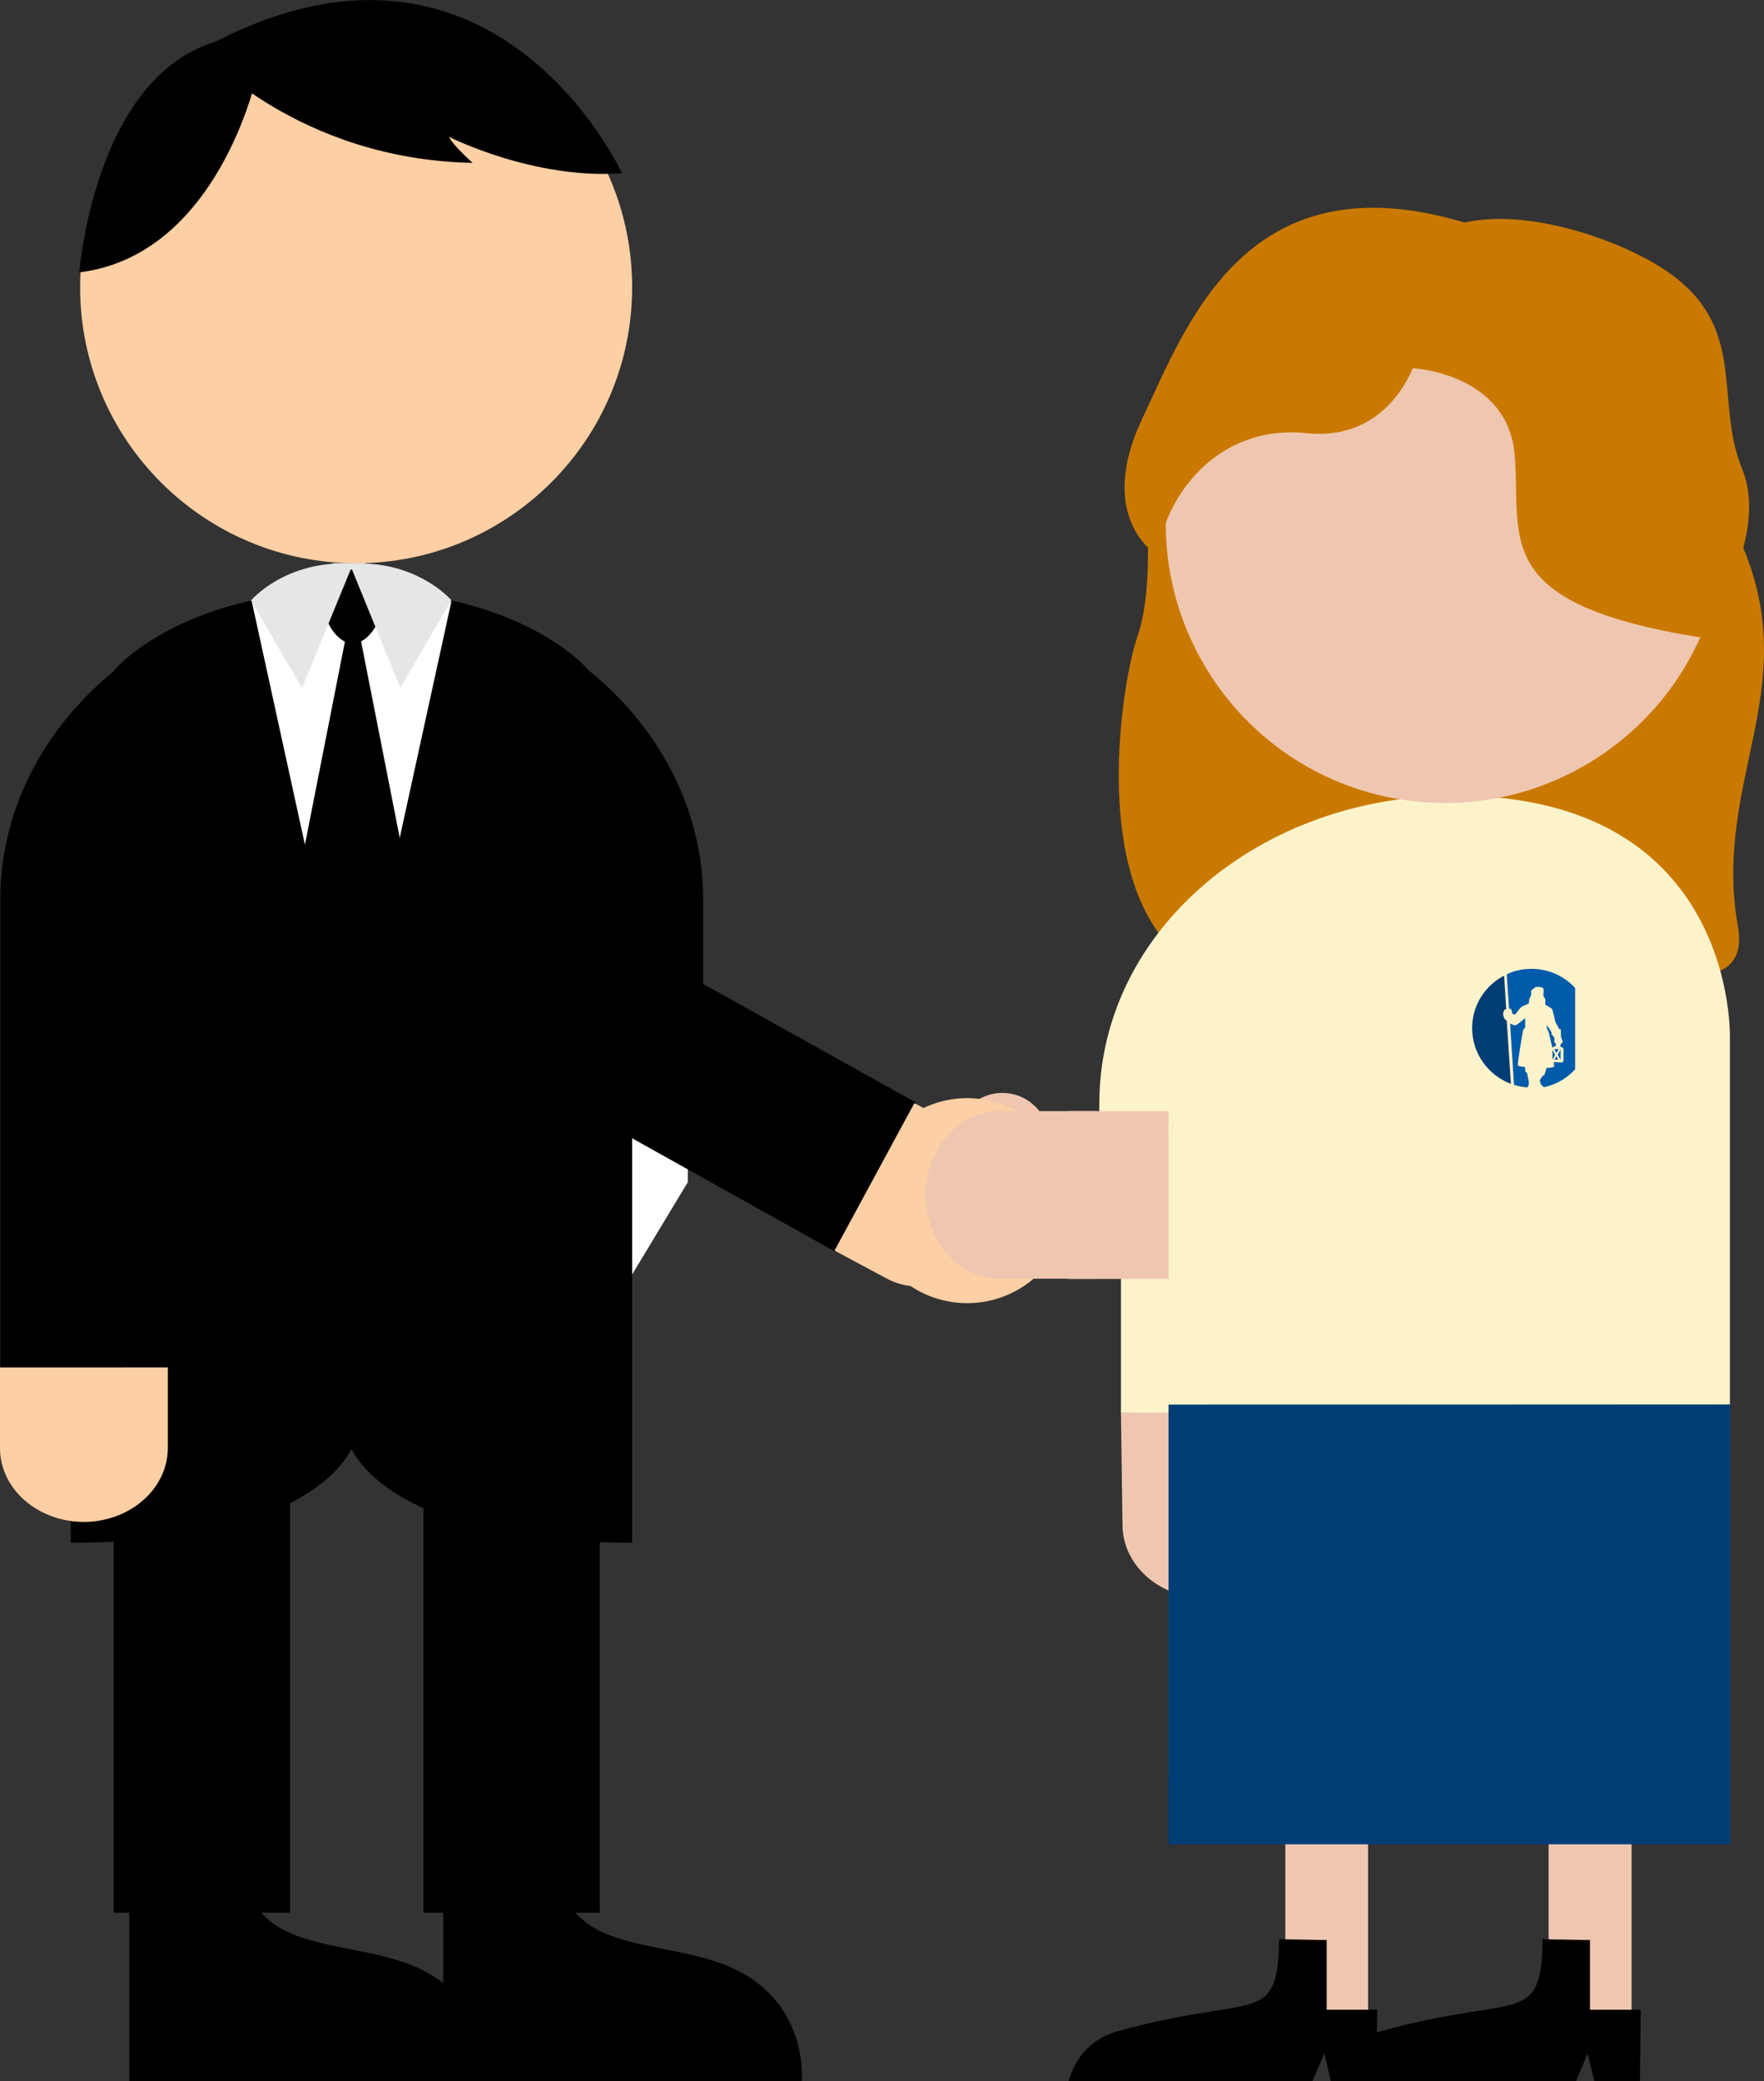 <?xml version="1.0" encoding="utf-8"?>
<!-- Generator: Adobe Illustrator 19.1.0, SVG Export Plug-In . SVG Version: 6.00 Build 0)  -->
<svg version="1.1" id="Layer_1" xmlns="http://www.w3.org/2000/svg" xmlns:xlink="http://www.w3.org/1999/xlink" x="0px" y="0px"
	 viewBox="-57.9 -3.1 678.1 800" style="enable-background:new -57.9 -3.1 678.1 800;" xml:space="preserve">
<rect x="-57.9" y="-3.1" width="678.1" height="800" fill="#333333" stroke="none"/>
<style type="text/css">
	.st0{fill:#EFC7B0;}
	.st1{fill:#FDF3CB;}
	.st2{fill:#FCCFA4;}
	.st3{fill:#E6E6E6;}
	.st4{fill:#FFFFFF;}
	.st5{fill:#CA7900;}
	.st6{fill:#ED1C24;}
	.st7{fill:#62BB46;}
	.st8{fill:#003D77;}
	.st9{fill:#005BAA;}
</style>
<g>
	<rect x="436.2" y="699.4" class="st0" width="31.8" height="78.6"/>
	<path d="M452.1,769.4v-26.8l-18.3-0.3c-0.5,34.1-9.3,20.6-62.2,35.4c-11.4,3.2-16.8,11.9-18.7,19.2h93.7l4.6-10.7l2.5,10.7h17.5
		l0.3-27.5H452.1z"/>
	<rect x="537.4" y="699.4" class="st0" width="31.9" height="78.6"/>
	<path class="st0" d="M345.4,435c0,9.9-8,17.9-18,17.9c-9.9,0-18-8-18-17.9c0-9.9,8.1-18,18-18C337.4,417,345.4,425.1,345.4,435z"/>
	<rect x="373" y="409.6" class="st1" width="33.2" height="130.5"/>
	<path class="st2" d="M353.3,458.4c0,21.7-17.6,39.4-39.4,39.4c-21.7,0-39.4-17.6-39.4-39.4c0-21.7,17.7-39.4,39.4-39.4
		C335.7,419.1,353.3,436.7,353.3,458.4z"/>
	<g>
		<g>
			<rect x="69.9" y="213.4" class="st3" width="12.7" height="12.2"/>
			<path class="st4" d="M-14.2,443.1l119,17.6l39.7,93.4l62-102.8V336.5c0-62.5-57.6-113.2-128.7-113.2C6.7,223.3-51,274-51,336.5
				v41.3L-14.2,443.1z"/>
			<path class="st2" d="M185.1,107.3c0,58.6-47.5,106.1-106.1,106.1c-58.6,0-106.1-47.5-106.1-106.1C-27.1,48.7,20.4,1.2,79,1.2
				C137.6,1.2,185.1,48.7,185.1,107.3z"/>
			<path d="M66.1,228c0,6.7,5.2,16.2,11.6,16.2c6.4,0,11.6-9.4,11.6-16.2c0-6.7-5.2-12.2-11.6-12.2C71.4,215.8,66.1,221.3,66.1,228z
				"/>
			<polygon points="77.8,227.7 114.2,412.6 77.8,412.6 41.4,412.6 			"/>
			<path d="M156.8,711.2h-44.3v85.7h137.8c0,0,2.9-28.6-24.7-42.6C199,740.7,156.8,750.5,156.8,711.2z"/>
			<rect x="104.9" y="567.9" width="67.8" height="164.2"/>
			<path d="M36,711.2H-8.2v85.7h137.7c0,0,2.9-28.6-24.7-42.6C78.2,740.7,36,750.5,36,711.2z"/>
			<rect x="-14.2" y="567.9" width="67.8" height="164.2"/>
			<g>
				<path d="M68.5,414.2l-60-6.8c0,0,46.1,102.6,5.8,116.6l-72.1,6.9v-188c0-50.1,34.8-92.9,84.4-111L68.5,414.2z"/>
			</g>
			<path d="M9.4,244.2c30-2.1,68.5,161.6,68.5,161.6L78.4,551c0,0-10.1,38.9-109.1,38.9V312.3L9.4,244.2z"/>
			<path d="M38.8,227.7l37.7,172.5L3.4,292.1l17.8-10.3l-35.4-27C-14.2,254.7,0.9,236.2,38.8,227.7z"/>
			<g>
				<path d="M86,414.2l60-6.8c0,0-3.7,7.2,36.7,21.2h29.7v-85.8c0-50.1-34.9-92.9-84.4-111L86,414.2z"/>
			</g>
			<path d="M145,244.2c-30-2.1-68.5,161.6-68.5,161.6L76,551c0,0,10.2,38.9,109.1,38.9V312.3L145,244.2z"/>
			<path d="M115.7,227.7L78,400.2l73.1-108.1l-17.8-10.3l35.3-27C168.6,254.7,153.5,236.2,115.7,227.7z"/>
			<path class="st3" d="M76.5,213.6L96,261.3l19.6-33.7C115.7,227.7,102.3,211.9,76.5,213.6z"/>
			<path class="st3" d="M77.8,213.6l-19.6,47.8l-19.6-33.7C38.6,227.7,51.9,211.9,77.8,213.6z"/>
			<path d="M19,16.1c0,0,37.1,42.1,104.8,43.4c0,0-7.8-6.9-9.1-10c0,0,32.5,16.5,66.5,14C181.2,63.5,130.9-46.3,19,16.1z"/>
			<path d="M40.8,26c0,0-14.7,69-68.2,75.6c0,0,6.4-84.3,61.5-90.5L40.8,26z"/>
		</g>
	</g>
	<g>
		<path class="st2" d="M6.6,553.5c0,15.6-14.4,28.3-32.2,28.4l0,0h-0.1h0l0,0c-17.8-0.1-32.2-12.7-32.2-28.4v-31H6.6
			C6.6,522.5,6.6,553.5,6.6,553.5z"/>
	</g>
	<path d="M201.8,369.2l-4.3,7.9l-15.6-8.4l-19.3,35.7c-4,7.5-0.4,17.5,8.3,22.1v0l0,0l0,0l92.6,51.7l30.9-57.4L201.8,369.2z"/>
	<path class="st5" d="M382.4,189c0,0,3.7,33.4-3.1,52.7c-6.7,19.3-22.6,117.5,35.6,132.5c56.4,14.5,108.1-27.9,117.3-21.7
		c9.2,6.2,84.8,40,78,0.7c-10.4-58.9,29-94.5-2.4-155.2C611.7,187.1,398.9,140.3,382.4,189z"/>
	<path class="st0" d="M373,540.1l0.6,43.2c0.2,15.7,14.8,28.2,32.6,27.9l-1-71.6L373,540.1z"/>
	<rect x="392.7" y="423.7" class="st6" width="138.1" height="65.1"/>
	<polygon class="st7" points="526.9,616.3 526.9,680.8 605.6,680.8 605.6,613.7 605.6,585.7 605.6,536.8 391.3,536.8 391.3,585.7 
		391.3,613.7 391.3,680.8 470,680.8 470,616 	"/>
	<g>
		<path class="st2" d="M313.5,431.7c13.8,7.4,18.1,26.1,9.7,41.8l0,0l-0.1,0v0l0,0c-8.5,15.6-26.5,22.3-40.2,14.8l-20-10.7
			l30.7-56.7L313.5,431.7z"/>
	</g>
	<path class="st1" d="M607.1,536.8V396.4c0,0,3.4-93.7-105.7-93.7c-74.6,0-135.8,51.3-136.7,117l-0.1,8.4l28.1,0.4l-1.5,108.4
		l214.3-0.1"/>
	<path class="st0" d="M603.5,215.9c-9.8,58.5-65.2,97.9-123.6,88.2c-58.5-9.8-97.9-65.1-88.2-123.6c9.8-58.5,65.2-98,123.6-88.2
		C573.8,102.1,613.2,157.4,603.5,215.9z"/>
	<path class="st5" d="M484.9,138.4c0,0,37,1.7,39.5,33.7c2.5,32.1-9.5,56.8,71.2,69.8c0,0,27.4-37.5,16.2-64.7
		c-11.1-27.2,3-55.3-30.4-77C548,78.5,461.1,59,484.9,138.4z"/>
	<path class="st5" d="M487,133.4c0,0-8.5,33.5-42.8,30c-34.3-3.5-54.4,24.5-57.1,46.9c-1.4-0.7-23.6-15-5.9-52.5
		c17.8-37.4,42.2-108.1,138.7-70.2C533.5,93.8,487,133.4,487,133.4z"/>
	<g>
		<path class="st0" d="M326.3,424c-15.6,0-28.3,14.4-28.4,32.2l0,0v0v0l0,0c0.1,17.8,12.8,32.2,28.4,32.2h37.4V424L326.3,424
			L326.3,424z"/>
	</g>
	<rect x="391.3" y="536.8" class="st8" width="215.9" height="169"/>
	<rect x="352.5" y="424" class="st0" width="38.8" height="64.5"/>
	<g>
		<path class="st8" d="M520.7,388.8c-0.3-0.3-0.8-1.5-0.8-2.1c0-0.6,0.4-1.4,0.6-1.7c0.1-0.1,0.3-0.2,0.6-0.2l-0.8-12.9
			c-7.3,3.8-12.3,11.4-12.3,20.2c0,9.8,6.3,18.2,14.9,21.4l-1.6-24.4C521.1,389.1,520.8,388.9,520.7,388.8z"/>
		<path class="st9" d="M530.8,369.3c-3.4,0-6.6,0.7-9.5,2.1l0.9,13.3c0.4-0.1,0.6-0.1,0.7,0c0.1,0.1,0.5,1.2,0.5,1.4
			c0,0,0,0.3-0.1,0.4c0.4,0.2,1.2,0.4,1.2,0.4s2.1-2.8,2.6-3.1c0.2-0.1,1.8-0.8,2.5-1.1c0.1-0.1,0.2-0.1,0.2-0.2
			c0-0.2,0.2-1.5,0.2-1.8c0-0.2,0.5-0.6,0.6-1c0.1-0.3,0.1-1.9,0.1-2c0.1-0.3,1.4-1.1,1.7-1.4c0.2-0.1,1.7-0.1,1.9,0
			c0.7,0.1,1.2,0.7,1.2,0.7c0,0.4-0.1,2.6-0.1,2.6c0,0.2,0.8,1.4,0.8,1.7c0,0.4-0.1,1.2-0.1,1.4c0,0,0.1,0.2,0.1,0.4
			c0.4,0.3,2.2,1.3,2.4,1.5c0.4,0.2,1.4,5.1,1.4,5.1l1.5,2.8c0,0,0.4-0.1,0.5-0.1c0.1,0.1,0.2,3.3,0.2,3.3l0,0
			c0.2,0.4,0.6,1.3,0.6,1.6c0,0.4-0.4,0.6-0.7,0.8c0,0.1,0,0.2,0,0.2c0,0.3-0.2,0.6-0.3,0.8c0.5,0.3,1.3,0.7,1.3,0.7
			c0,0.3,0.1,0.4,0,5l-0.5,0.5c0,0-2-0.1-3.2-0.2c0.1,0.9,0.1,1.6,0.1,1.9c-0.6,0.2-2,0.4-2.9,0.4c-0.2,0.7-0.8,2.9-1,2.9
			c-0.2,0-0.4,0-0.4,0s-1.2,1.7-1.2,1.9c0,0.2,0.5,1.6,0.5,1.6l1.1,1c10.3-2.2,18-11.3,18-22.3C553.7,379.5,543.5,369.3,530.8,369.3
			z M536.7,390.8L536.7,390.8c0,0.6,0.1,1.6,0.1,1.6l0.5,0.9c0.2,0.3,1.5,6.3,1.5,6.3l1.5-0.8c-0.1-0.2-0.2-0.5-0.2-0.7
			c0,0,0-0.2,0.1-0.3c-0.1,0-0.5-0.1-0.6-0.2c0-0.1-0.1-1.4,0.1-1.7c0,0-0.1-0.1-0.1-0.2c-0.2-0.3-1.2-1.3-1.2-1.5l0.2-0.4
			L536.7,390.8z M528.5,408.9c0-0.1-0.2-1.5-0.2-1.9c-1.7-0.1-2.5-0.3-2.7-0.6c-0.3-0.3,1.9-13.6,2.1-13.8c0.1-0.2,0.6-0.6,0.7-0.7
			c0-0.1,0-2.9,0-3.6h-0.1c-0.1,0-3,2.8-3.9,2.7c-0.7-0.1-1.4-0.5-1.8-0.7l1.5,23.6c1.6,0.5,3.3,0.8,5.1,1l0.5-0.8l0.1-1.3l-0.7-3.6
			C529,409.1,528.5,409,528.5,408.9z M541.1,404.2L541.1,404.2l-0.7-1.3h0l-0.7,1.2v0.1L541.1,404.2z M539.6,400.1L539.6,400.1
			l0.8,1.6h0l0.9-1.5v0L539.6,400.1z M538.9,400.4L538.9,400.4l0,3.6l0.1,0.1l0.9-1.7v0L538.9,400.4z M542,404.2l0-3.9l0,0l-1.1,2.1
			l0,0L542,404.2L542,404.2z"/>
	</g>
	<rect x="547.6" y="364.1" class="st1" width="29.9" height="59.5"/>
	<path d="M553.3,769.4v-26.8l-18.2-0.3c-0.5,34.1-9.4,20.6-62.3,35.4c-11.4,3.2-16.8,11.9-18.7,19.2h93.8l4.5-10.7l2.6,10.7h17.5
		l0.3-27.5H553.3z"/>
</g>
</svg>
